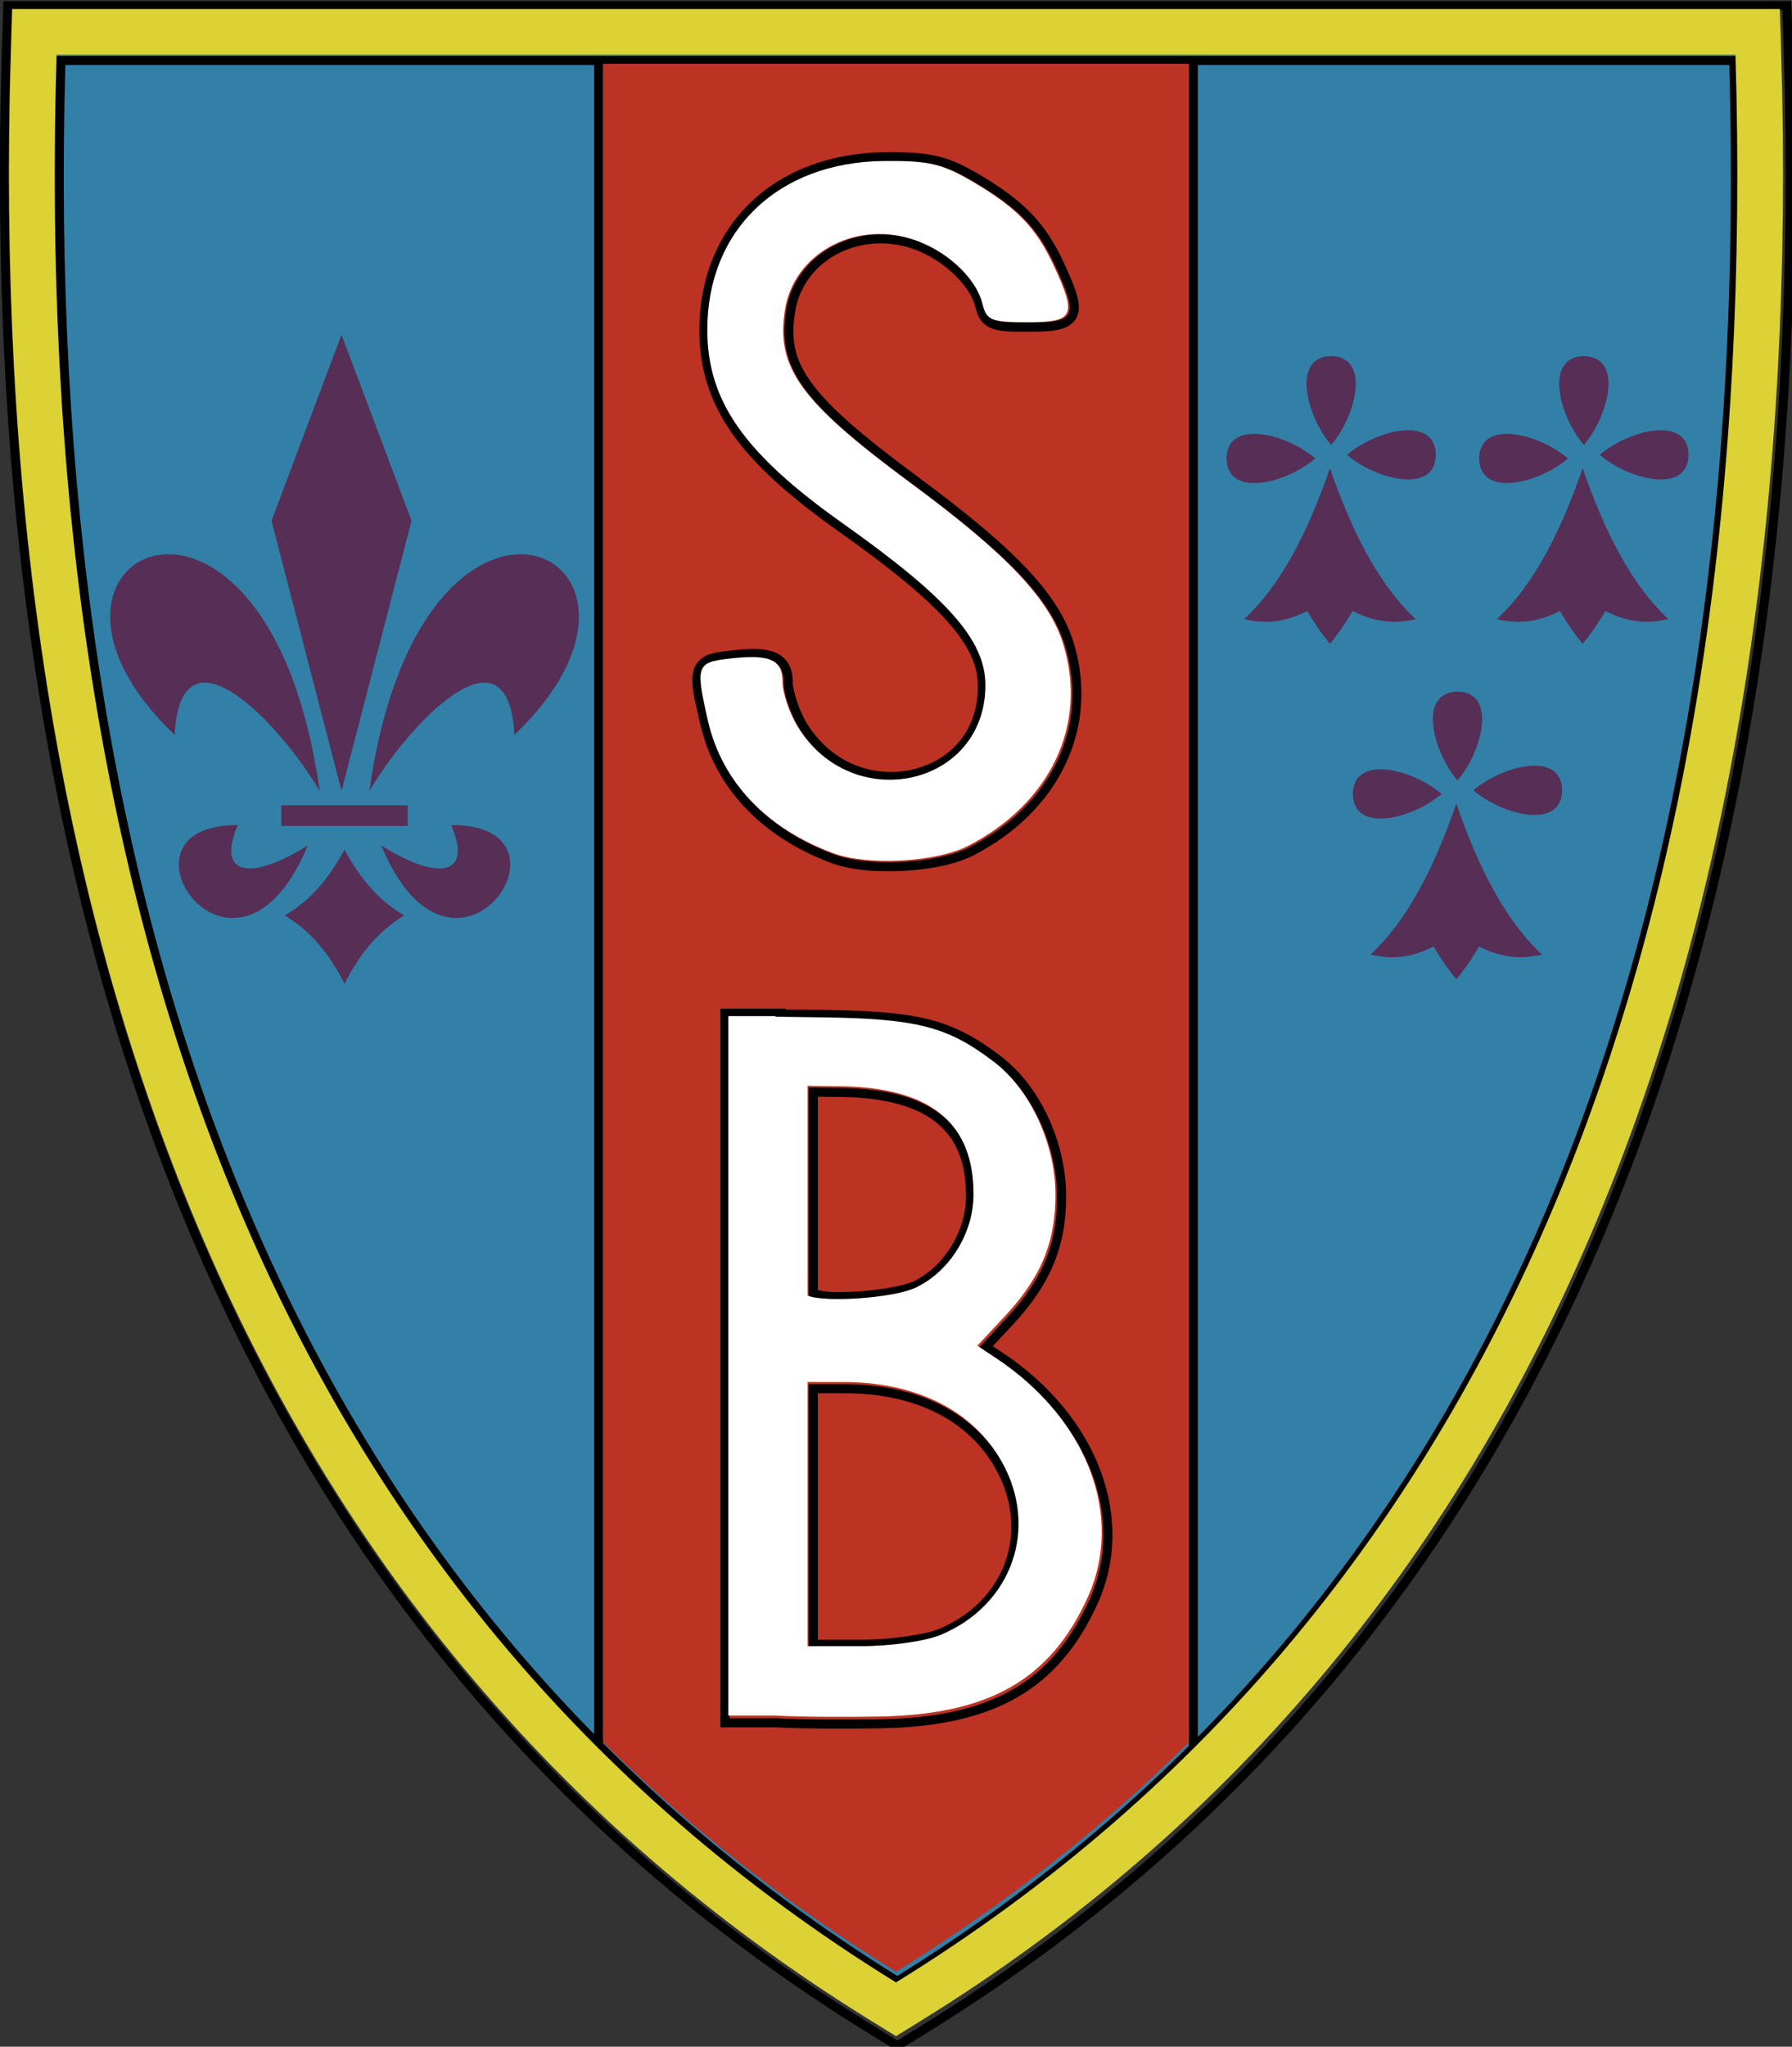 <?xml version="1.0" encoding="UTF-8" standalone="no"?>
<svg
   xmlns:dc="http://purl.org/dc/elements/1.1/"
   xmlns:cc="http://creativecommons.org/ns#"
   xmlns:rdf="http://www.w3.org/1999/02/22-rdf-syntax-ns#"
   xmlns:svg="http://www.w3.org/2000/svg"
   xmlns="http://www.w3.org/2000/svg"
   xmlns:sodipodi="http://sodipodi.sourceforge.net/DTD/sodipodi-0.dtd"
   xmlns:inkscape="http://www.inkscape.org/namespaces/inkscape"
   width="236.302mm"
   height="269.82mm"
   viewBox="0 0 236.302 269.82"
   version="1.1"
   id="svg8"
   inkscape:version="1.0 (4035a4fb49, 2020-05-01)"
   sodipodi:docname="TR.svg">
  <rect x="0" y="0" width="236.302" height="269.82" fill="#333333" stroke="none"/>
  <defs
     id="defs2" />
  <sodipodi:namedview
     id="base"
     pagecolor="#ffffff"
     bordercolor="#666666"
     borderopacity="1.0"
     inkscape:pageopacity="0.0"
     inkscape:pageshadow="2"
     inkscape:zoom="0.64315466"
     inkscape:cx="191.22959"
     inkscape:cy="404.66662"
     inkscape:document-units="mm"
     inkscape:current-layer="layer1"
     inkscape:document-rotation="0"
     showgrid="false"
     fit-margin-top="0"
     fit-margin-left="0"
     fit-margin-right="0"
     fit-margin-bottom="0"
     showguides="false"
     inkscape:window-width="1920"
     inkscape:window-height="986"
     inkscape:window-x="-11"
     inkscape:window-y="-11"
     inkscape:window-maximized="1" />
  <g
     inkscape:label="Calque 1"
     inkscape:groupmode="layer"
     id="layer1"
     transform="translate(7.176,-95.406)">
    <path
       id="path902"
       d="M 0.279,102.621 C -3.102,214.239 28.41,305.811 110.975,356.748 c 82.565,-50.938 114.077,-142.509 110.696,-254.127 z"
       style="color:#000000;font-style:normal;font-variant:normal;font-weight:normal;font-stretch:normal;font-size:medium;line-height:normal;font-family:sans-serif;font-variant-ligatures:normal;font-variant-position:normal;font-variant-caps:normal;font-variant-numeric:normal;font-variant-alternates:normal;font-variant-east-asian:normal;font-feature-settings:normal;font-variation-settings:normal;text-indent:0;text-align:start;text-decoration:none;text-decoration-line:none;text-decoration-style:solid;text-decoration-color:#000000;letter-spacing:normal;word-spacing:normal;text-transform:none;writing-mode:lr-tb;direction:ltr;text-orientation:mixed;dominant-baseline:auto;baseline-shift:baseline;text-anchor:start;white-space:normal;shape-padding:0;shape-margin:0;inline-size:0;clip-rule:nonzero;display:inline;overflow:visible;visibility:visible;opacity:1;isolation:auto;mix-blend-mode:normal;color-interpolation:sRGB;color-interpolation-filters:linearRGB;solid-color:#000000;solid-opacity:1;vector-effect:none;fill:#3280a7;fill-opacity:1;fill-rule:nonzero;stroke:none;stroke-width:12.065;stroke-linecap:butt;stroke-linejoin:miter;stroke-miterlimit:4;stroke-dasharray:none;stroke-dashoffset:0;stroke-opacity:1;paint-order:stroke fill markers;color-rendering:auto;image-rendering:auto;shape-rendering:auto;text-rendering:auto;enable-background:accumulate;stop-color:#000000" />
    <path
       id="path924"
       style="color:#000000;font-style:normal;font-variant:normal;font-weight:normal;font-stretch:normal;font-size:medium;line-height:normal;font-family:sans-serif;font-variant-ligatures:normal;font-variant-position:normal;font-variant-caps:normal;font-variant-numeric:normal;font-variant-alternates:normal;font-variant-east-asian:normal;font-feature-settings:normal;font-variation-settings:normal;text-indent:0;text-align:start;text-decoration:none;text-decoration-line:none;text-decoration-style:solid;text-decoration-color:#000000;letter-spacing:normal;word-spacing:normal;text-transform:none;writing-mode:lr-tb;direction:ltr;text-orientation:mixed;dominant-baseline:auto;baseline-shift:baseline;text-anchor:start;white-space:normal;shape-padding:0;shape-margin:0;inline-size:0;clip-rule:nonzero;display:inline;overflow:visible;visibility:visible;opacity:1;isolation:auto;mix-blend-mode:normal;color-interpolation:sRGB;color-interpolation-filters:linearRGB;solid-color:#000000;solid-opacity:1;vector-effect:none;fill:#000000;fill-opacity:1;fill-rule:nonzero;stroke:none;stroke-width:8.939;stroke-linecap:butt;stroke-linejoin:miter;stroke-miterlimit:4;stroke-dasharray:none;stroke-dashoffset:0;stroke-opacity:1;paint-order:stroke fill markers;color-rendering:auto;image-rendering:auto;shape-rendering:auto;text-rendering:auto;enable-background:accumulate;stop-color:#000000"
       d="m -25.4,360.59 -0.131,4.334 -0.67,22.111 C -39.148,814.485 83.259,1172.981 405.115,1371.547 l 14.316,8.834 14.316,-8.834 C 755.604,1172.981 878.013,814.485 865.066,387.035 l -0.801,-26.445 z m 4.336,4.469 H 859.93 l 0.67,22.111 C 873.518,813.694 751.645,1170.174 431.402,1367.744 l -11.971,7.385 -11.971,-7.385 C 87.218,1170.174 -34.653,813.694 -21.734,387.17 Z M 1.055,387.859 C -11.722,809.721 107.375,1155.82 419.432,1348.34 731.488,1155.82 850.588,809.721 837.811,387.859 Z m 4.377,4.469 H 833.434 C 845.205,810.214 727.036,1151.868 419.432,1343.023 111.827,1151.868 -6.339,810.214 5.432,392.328 Z"
       transform="scale(0.265)" />
    <path
       id="path926"
       d="m -5.573,96.588 -0.177,5.85 C -9.169,215.29 23.076,309.609 107.807,361.882 l 3.167,1.954 3.167,-1.954 C 198.873,309.609 231.118,215.29 227.7,102.439 l -0.177,-5.85 z m 5.852,6.033 H 221.671 C 225.051,214.239 193.54,305.811 110.975,356.748 28.41,305.811 -3.102,214.239 0.279,102.621 Z"
       style="color:#000000;font-style:normal;font-variant:normal;font-weight:normal;font-stretch:normal;font-size:medium;line-height:normal;font-family:sans-serif;font-variant-ligatures:normal;font-variant-position:normal;font-variant-caps:normal;font-variant-numeric:normal;font-variant-alternates:normal;font-variant-east-asian:normal;font-feature-settings:normal;font-variation-settings:normal;text-indent:0;text-align:start;text-decoration:none;text-decoration-line:none;text-decoration-style:solid;text-decoration-color:#000000;letter-spacing:normal;word-spacing:normal;text-transform:none;writing-mode:lr-tb;direction:ltr;text-orientation:mixed;dominant-baseline:auto;baseline-shift:baseline;text-anchor:start;white-space:normal;shape-padding:0;shape-margin:0;inline-size:0;clip-rule:nonzero;display:inline;overflow:visible;visibility:visible;opacity:1;isolation:auto;mix-blend-mode:normal;color-interpolation:sRGB;color-interpolation-filters:linearRGB;solid-color:#000000;solid-opacity:1;vector-effect:none;fill:#dcd135;fill-opacity:1;fill-rule:nonzero;stroke:none;stroke-width:2.365;stroke-linecap:butt;stroke-linejoin:miter;stroke-miterlimit:4;stroke-dasharray:none;stroke-dashoffset:0;stroke-opacity:1;paint-order:stroke fill markers;color-rendering:auto;image-rendering:auto;shape-rendering:auto;text-rendering:auto;enable-background:accumulate;stop-color:#000000" />
    <path
       d="m 71.167,103.425 v 1.183 220.225 l 0.354,0.347 c 0.277,0.272 0.559,0.539 0.837,0.81 v -1.651 -219.731 -1.183 z m 78.424,0 v 1.183 219.73 1.651 c 0.279,-0.27 0.56,-0.538 0.837,-0.81 l 0.354,-0.347 V 103.425 Z"
       style="color:#000000;font-style:normal;font-variant:normal;font-weight:normal;font-stretch:normal;font-size:medium;line-height:normal;font-family:sans-serif;font-variant-ligatures:normal;font-variant-position:normal;font-variant-caps:normal;font-variant-numeric:normal;font-variant-alternates:normal;font-variant-east-asian:normal;font-feature-settings:normal;font-variation-settings:normal;text-indent:0;text-align:start;text-decoration:none;text-decoration-line:none;text-decoration-style:solid;text-decoration-color:#000000;letter-spacing:normal;word-spacing:normal;text-transform:none;writing-mode:lr-tb;direction:ltr;text-orientation:mixed;dominant-baseline:auto;baseline-shift:baseline;text-anchor:start;white-space:normal;shape-padding:0;shape-margin:0;inline-size:0;clip-rule:nonzero;display:inline;overflow:visible;visibility:visible;opacity:1;isolation:auto;mix-blend-mode:normal;color-interpolation:sRGB;color-interpolation-filters:linearRGB;solid-color:#000000;solid-opacity:1;vector-effect:none;fill:#000000;fill-opacity:1;fill-rule:nonzero;stroke:none;stroke-width:2.374;stroke-linecap:round;stroke-linejoin:miter;stroke-miterlimit:4;stroke-dasharray:none;stroke-dashoffset:0;stroke-opacity:1;paint-order:stroke fill markers;color-rendering:auto;image-rendering:auto;shape-rendering:auto;text-rendering:auto;enable-background:accumulate;stop-color:#000000"
       id="path1469" />
    <path
       id="path1471"
       d="m 72.358,103.803 v 221.294 c 11.378,11.243 24.22,21.362 38.616,30.244 14.397,-8.882 27.239,-19.001 38.617,-30.244 V 103.803 Z"
       style="color:#000000;font-style:normal;font-variant:normal;font-weight:normal;font-stretch:normal;font-size:medium;line-height:normal;font-family:sans-serif;font-variant-ligatures:normal;font-variant-position:normal;font-variant-caps:normal;font-variant-numeric:normal;font-variant-alternates:normal;font-variant-east-asian:normal;font-feature-settings:normal;font-variation-settings:normal;text-indent:0;text-align:start;text-decoration:none;text-decoration-line:none;text-decoration-style:solid;text-decoration-color:#000000;letter-spacing:normal;word-spacing:normal;text-transform:none;writing-mode:lr-tb;direction:ltr;text-orientation:mixed;dominant-baseline:auto;baseline-shift:baseline;text-anchor:start;white-space:normal;shape-padding:0;shape-margin:0;inline-size:0;clip-rule:nonzero;display:inline;overflow:visible;visibility:visible;opacity:1;isolation:auto;mix-blend-mode:normal;color-interpolation:sRGB;color-interpolation-filters:linearRGB;solid-color:#000000;solid-opacity:1;vector-effect:none;fill:#bc3323;fill-opacity:1;fill-rule:nonzero;stroke:none;stroke-width:2.382;stroke-linecap:round;stroke-linejoin:miter;stroke-miterlimit:4;stroke-dasharray:none;stroke-dashoffset:0;stroke-opacity:1;paint-order:stroke fill markers;color-rendering:auto;image-rendering:auto;shape-rendering:auto;text-rendering:auto;enable-background:accumulate;stop-color:#000000" />
    <g
       id="g1055"
       transform="matrix(0.346,0,0,0.346,288.943,177.703)"
       style="opacity:1;fill:#572e56;fill-opacity:1">
      <path
         transform="matrix(0.265,0,0,0.265,-7.176,95.406)"
         d="m -1108.088,-102.09 c -31.199,90.286 -69.716,167.307 -123.334,216.959 26.237,6.155 54.713,6.663 90.631,-11.592 12.155,20.767 22.637,34.841 32.703,47.25 10.066,-12.409 20.548,-26.483 32.703,-47.25 35.918,18.255 64.394,17.747 90.631,11.592 -53.618,-49.652 -92.135,-126.673 -123.334,-216.959 z"
         style="opacity:1;fill:#572e56;fill-opacity:1;stroke:none;stroke-width:1px;stroke-linecap:butt;stroke-linejoin:miter;stroke-opacity:1"
         id="path977" />
      <path
         d="m -300.358,25.657 c -15.22,0.231 -9.478,22.785 0,33.845 9.478,-11.06 15.22,-33.614 0,-33.845 z"
         style="opacity:1;fill:#572e56;fill-opacity:1;stroke:none;stroke-width:0.249px;stroke-linecap:butt;stroke-linejoin:miter;stroke-opacity:1"
         id="path997" />
      <path
         id="path997-4"
         style="opacity:1;fill:#572e56;fill-opacity:1;stroke:none;stroke-width:0.249px;stroke-linecap:butt;stroke-linejoin:miter;stroke-opacity:1"
         d="m -340.25,64.649 c 0.231,15.22 22.785,9.478 33.845,0 -11.06,-9.478 -33.614,-15.22 -33.845,0 z" />
      <path
         d="m -260.466,63.268 c -0.231,15.22 -22.785,9.478 -33.845,0 11.06,-9.478 33.614,-15.22 33.845,0 z"
         style="opacity:1;fill:#572e56;fill-opacity:1;stroke:none;stroke-width:0.249px;stroke-linecap:butt;stroke-linejoin:miter;stroke-opacity:1"
         id="path997-4-6" />
    </g>
    <g
       transform="matrix(0.346,0,0,0.346,272.282,133.478)"
       id="g1055-8"
       style="opacity:1;fill:#572e56;fill-opacity:1">
      <path
         id="path977-9"
         style="opacity:1;fill:#572e56;fill-opacity:1;stroke:none;stroke-width:1px;stroke-linecap:butt;stroke-linejoin:miter;stroke-opacity:1"
         d="m -1108.088,-102.09 c -31.199,90.286 -69.716,167.307 -123.334,216.959 26.237,6.155 54.713,6.663 90.631,-11.592 12.155,20.767 22.637,34.841 32.703,47.25 10.066,-12.409 20.548,-26.483 32.703,-47.25 35.918,18.255 64.394,17.747 90.631,11.592 -53.618,-49.652 -92.135,-126.673 -123.334,-216.959 z"
         transform="matrix(0.265,0,0,0.265,-7.176,95.406)" />
      <path
         id="path997-1"
         style="opacity:1;fill:#572e56;fill-opacity:1;stroke:none;stroke-width:0.249px;stroke-linecap:butt;stroke-linejoin:miter;stroke-opacity:1"
         d="m -300.358,25.657 c -15.22,0.231 -9.478,22.785 0,33.845 9.478,-11.06 15.22,-33.614 0,-33.845 z" />
      <path
         d="m -340.25,64.649 c 0.231,15.22 22.785,9.478 33.845,0 -11.06,-9.478 -33.614,-15.22 -33.845,0 z"
         style="opacity:1;fill:#572e56;fill-opacity:1;stroke:none;stroke-width:0.249px;stroke-linecap:butt;stroke-linejoin:miter;stroke-opacity:1"
         id="path997-4-3" />
      <path
         id="path997-4-6-7"
         style="opacity:1;fill:#572e56;fill-opacity:1;stroke:none;stroke-width:0.249px;stroke-linecap:butt;stroke-linejoin:miter;stroke-opacity:1"
         d="m -260.466,63.268 c -0.231,15.22 -22.785,9.478 -33.845,0 11.06,-9.478 33.614,-15.22 33.845,0 z" />
    </g>
    <g
       id="g1055-8-7"
       transform="matrix(0.346,0,0,0.346,305.603,133.478)"
       style="opacity:1;fill:#572e56;fill-opacity:1">
      <path
         transform="matrix(0.265,0,0,0.265,-7.176,95.406)"
         d="m -1108.088,-102.09 c -31.199,90.286 -69.716,167.307 -123.334,216.959 26.237,6.155 54.713,6.663 90.631,-11.592 12.155,20.767 22.637,34.841 32.703,47.25 10.066,-12.409 20.548,-26.483 32.703,-47.25 35.918,18.255 64.394,17.747 90.631,11.592 -53.618,-49.652 -92.135,-126.673 -123.334,-216.959 z"
         style="opacity:1;fill:#572e56;fill-opacity:1;stroke:none;stroke-width:1px;stroke-linecap:butt;stroke-linejoin:miter;stroke-opacity:1"
         id="path977-9-8" />
      <path
         d="m -300.358,25.657 c -15.22,0.231 -9.478,22.785 0,33.845 9.478,-11.06 15.22,-33.614 0,-33.845 z"
         style="opacity:1;fill:#572e56;fill-opacity:1;stroke:none;stroke-width:0.249px;stroke-linecap:butt;stroke-linejoin:miter;stroke-opacity:1"
         id="path997-1-8" />
      <path
         id="path997-4-3-0"
         style="opacity:1;fill:#572e56;fill-opacity:1;stroke:none;stroke-width:0.249px;stroke-linecap:butt;stroke-linejoin:miter;stroke-opacity:1"
         d="m -340.25,64.649 c 0.231,15.22 22.785,9.478 33.845,0 -11.06,-9.478 -33.614,-15.22 -33.845,0 z" />
      <path
         d="m -260.466,63.268 c -0.231,15.22 -22.785,9.478 -33.845,0 11.06,-9.478 33.614,-15.22 33.845,0 z"
         style="opacity:1;fill:#572e56;fill-opacity:1;stroke:none;stroke-width:0.249px;stroke-linecap:butt;stroke-linejoin:miter;stroke-opacity:1"
         id="path997-4-6-7-8" />
    </g>
    <g
       id="g1279"
       transform="matrix(0.376,0,0,0.376,292.265,176.278)"
       style="opacity:1;fill:#572e56;fill-opacity:1">
      <path
         transform="matrix(0.265,0,0,0.265,-7.176,95.406)"
         d="m -2526.172,-728.789 -92.643,246.127 92.643,357.471 92.641,-357.471 z"
         style="fill:#572e56;fill-opacity:1;stroke:none;stroke-width:1px;stroke-linecap:butt;stroke-linejoin:miter;stroke-opacity:1"
         id="path1142" />
      <path
         sodipodi:nodetypes="ccccc"
         d="m -675.559,82.859 c -5.804,10.371 -11.714,17.616 -20.93,23 9.216,5.809 15.125,12.738 20.929,23.928 5.804,-11.19 11.714,-18.12 20.93,-23.928 -9.216,-5.384 -15.125,-12.628 -20.929,-23 z"
         style="fill:#572e56;fill-opacity:1;stroke:none;stroke-width:0.27px;stroke-linecap:butt;stroke-linejoin:miter;stroke-opacity:1"
         id="path1175" />
      <rect
         ry="4.8849758e-15"
         rx="2.7755584e-15"
         y="67.244"
         x="-697.727"
         height="7.25"
         width="44.334"
         id="rect1209"
         style="opacity:1;fill:#572e56;fill-opacity:1;stroke:none;stroke-width:2.365;stroke-linecap:round;stroke-linejoin:miter;stroke-miterlimit:4;stroke-dasharray:none;stroke-opacity:1;paint-order:stroke fill markers" />
      <path
         sodipodi:nodetypes="ccc"
         id="path1211"
         d="m -684.27,62.283 c -18.413,-130.989 -117.133,-82.873 -50.868,-19.716 2.163,-41.285 37.712,-2.965 50.868,19.716 z"
         style="opacity:1;fill:#572e56;fill-opacity:1;stroke:none;stroke-width:0.265px;stroke-linecap:butt;stroke-linejoin:miter;stroke-opacity:1" />
      <path
         style="opacity:1;fill:#572e56;fill-opacity:1;stroke:none;stroke-width:0.265px;stroke-linecap:butt;stroke-linejoin:miter;stroke-opacity:1"
         d="m -666.849,62.283 c 18.413,-130.989 117.133,-82.873 50.868,-19.716 -2.163,-41.285 -37.712,-2.965 -50.868,19.716 z"
         id="path1211-4"
         sodipodi:nodetypes="ccc" />
      <path
         sodipodi:nodetypes="ccc"
         id="path1243"
         d="m -688.427,81.325 c -19.375,12.257 -32.373,11.118 -24.537,-7.11 -47.993,-0.458 -0.942,68.461 24.537,7.11 z"
         style="opacity:1;fill:#572e56;fill-opacity:1;stroke:none;stroke-width:0.265px;stroke-linecap:butt;stroke-linejoin:miter;stroke-opacity:1" />
      <path
         style="opacity:1;fill:#572e56;fill-opacity:1;stroke:none;stroke-width:0.265px;stroke-linecap:butt;stroke-linejoin:miter;stroke-opacity:1"
         d="m -662.692,81.325 c 19.375,12.257 32.373,11.118 24.537,-7.11 47.993,-0.458 0.942,68.461 -24.537,7.11 z"
         id="path1243-2"
         sodipodi:nodetypes="ccc" />
    </g>
    <path
       id="path1427"
       style="color:#000000;font-style:normal;font-variant:normal;font-weight:normal;font-stretch:normal;font-size:medium;line-height:normal;font-family:sans-serif;font-variant-ligatures:normal;font-variant-position:normal;font-variant-caps:normal;font-variant-numeric:normal;font-variant-alternates:normal;font-variant-east-asian:normal;font-feature-settings:normal;font-variation-settings:normal;text-indent:0;text-align:start;text-decoration:none;text-decoration-line:none;text-decoration-style:solid;text-decoration-color:#000000;letter-spacing:normal;word-spacing:normal;text-transform:none;writing-mode:lr-tb;direction:ltr;text-orientation:mixed;dominant-baseline:auto;baseline-shift:baseline;text-anchor:start;white-space:normal;shape-padding:0;shape-margin:0;inline-size:0;clip-rule:nonzero;display:inline;overflow:visible;visibility:visible;opacity:1;isolation:auto;mix-blend-mode:normal;color-interpolation:sRGB;color-interpolation-filters:linearRGB;solid-color:#000000;solid-opacity:1;vector-effect:none;fill:#000000;fill-opacity:1;fill-rule:nonzero;stroke:none;stroke-width:9.003;stroke-linecap:round;stroke-linejoin:miter;stroke-miterlimit:4;stroke-dasharray:none;stroke-dashoffset:0;stroke-opacity:1;paint-order:stroke fill markers;color-rendering:auto;image-rendering:auto;shape-rendering:auto;text-rendering:auto;enable-background:accumulate;stop-color:#000000"
       d="m 444.559,75.711 c -1.298,-0.005 -2.649,3.51e-4 -4.051,0.014 -27.264,0.26 -50.468,9.2 -66.812,24.803 -16.345,15.603 -25.682,37.799 -25.682,63.734 0,18.532 4.905,35.066 16.078,51.047 11.174,15.981 28.427,31.481 53.252,49.066 26.119,18.503 43.693,32.975 54.494,45.223 10.801,12.248 14.777,21.896 14.777,31.809 0,23.293 -14.846,37.531 -33.1,41.523 -18.253,3.992 -39.588,-2.663 -52.219,-23.379 -3.636,-5.964 -6.794,-16.155 -6.799,-19.732 -0.005,-3.256 -0.436,-6.27 -1.816,-8.984 -1.381,-2.714 -3.818,-4.897 -6.703,-6.127 -5.77,-2.459 -13.03,-2.199 -23.688,-0.938 -3.987,0.472 -7.203,0.896 -10.158,2.068 -2.956,1.173 -5.734,3.704 -6.783,6.932 -2.099,6.455 -0.045,13.663 3.062,27.283 7.257,31.804 30.588,56.344 65.16,69.234 9.674,3.607 22.881,4.663 36.023,3.949 13.143,-0.714 26.033,-3.173 35.043,-7.832 42.417,-21.934 62.227,-63.19 49.805,-105.021 -7.301,-24.584 -29.1,-47.252 -78.107,-83.461 -27.359,-20.214 -43.846,-34.461 -52.596,-46.572 -8.75,-12.111 -10.283,-21.736 -8.055,-35.469 3.974,-24.489 30.339,-39.598 56.656,-31.713 15.782,4.728 30.165,18.28 32.908,29.209 0.564,2.248 1.153,4.284 2.363,6.246 1.21,1.962 3.199,3.656 5.463,4.584 4.527,1.857 9.812,1.809 19.053,1.809 5.91,0 10.535,-0.156 14.408,-0.975 3.873,-0.819 7.597,-2.689 9.279,-6.305 1.683,-3.616 1.087,-7.426 -0.178,-11.67 -1.265,-4.244 -3.423,-9.226 -6.355,-15.539 C 520.163,110.889 509.469,99.851 486.846,86.553 472.421,78.074 464.041,75.788 444.559,75.711 Z m -0.019,4.498 c 19.104,0.029 25.888,1.917 40.027,10.229 22.257,13.083 31.784,22.927 40.635,41.982 11.608,24.994 10.166,28.096 -13.072,28.096 -18.342,0 -20.409,-0.847 -22.514,-9.232 -3.356,-13.372 -18.78,-27.269 -35.984,-32.424 -28.652,-8.584 -57.954,7.994 -62.385,35.297 -4.698,28.951 7.472,45.795 62.414,86.389 48.792,36.05 69.655,58.182 76.467,81.119 11.832,39.843 -6.641,78.584 -47.557,99.742 -15.927,8.236 -50.173,10.098 -67.428,3.664 -33.46,-12.476 -55.432,-35.746 -62.34,-66.02 -6.192,-27.138 -5.599,-28.962 10.018,-30.811 20.829,-2.466 27.156,0.232 27.172,11.582 0.008,5.425 3.363,15.357 7.457,22.072 27.186,44.589 93.67,30.048 93.67,-20.486 0,-22.336 -18.688,-43.527 -71.174,-80.707 -49.214,-34.863 -67.426,-60.913 -67.426,-96.439 0,-49.733 35.407,-83.535 88.029,-84.035 1.389,-0.013 2.717,-0.02 3.99,-0.018 z"
       transform="matrix(0.265,0,0,0.265,-7.176,95.406)" />
    <path
       id="path1429"
       d="m 102.663,207.872 c -8.853,-3.301 -14.666,-9.457 -16.494,-17.467 -1.638,-7.18 -1.481,-7.663 2.651,-8.152 5.511,-0.652 7.185,0.061 7.189,3.064 0.002,1.435 0.89,4.064 1.973,5.84 7.193,11.797 24.783,7.95 24.783,-5.421 0,-5.91 -4.944,-11.516 -18.831,-21.354 -13.021,-9.224 -17.84,-16.117 -17.84,-25.516 0,-13.159 9.368,-22.102 23.291,-22.234 5.88,-0.056 7.656,0.356 11.646,2.702 5.889,3.462 8.41,6.066 10.751,11.108 3.071,6.613 2.69,7.433 -3.459,7.433 -4.853,0 -5.4,-0.224 -5.957,-2.443 -0.888,-3.538 -4.969,-7.215 -9.521,-8.579 -7.581,-2.271 -15.334,2.115 -16.506,9.339 -1.243,7.66 1.977,12.117 16.514,22.857 12.91,9.538 18.43,15.394 20.232,21.463 3.131,10.542 -1.757,20.792 -12.582,26.39 -4.214,2.179 -13.275,2.671 -17.841,0.969 z"
       style="color:#000000;font-style:normal;font-variant:normal;font-weight:normal;font-stretch:normal;font-size:medium;line-height:normal;font-family:sans-serif;font-variant-ligatures:normal;font-variant-position:normal;font-variant-caps:normal;font-variant-numeric:normal;font-variant-alternates:normal;font-variant-east-asian:normal;font-feature-settings:normal;font-variation-settings:normal;text-indent:0;text-align:start;text-decoration:none;text-decoration-line:none;text-decoration-style:solid;text-decoration-color:#000000;letter-spacing:normal;word-spacing:normal;text-transform:none;writing-mode:lr-tb;direction:ltr;text-orientation:mixed;dominant-baseline:auto;baseline-shift:baseline;text-anchor:start;white-space:normal;shape-padding:0;shape-margin:0;inline-size:0;clip-rule:nonzero;display:inline;overflow:visible;visibility:visible;opacity:1;isolation:auto;mix-blend-mode:normal;color-interpolation:sRGB;color-interpolation-filters:linearRGB;solid-color:#000000;solid-opacity:1;vector-effect:none;fill:#ffffff;fill-opacity:1;fill-rule:nonzero;stroke:none;stroke-width:2.382;stroke-linecap:round;stroke-linejoin:miter;stroke-miterlimit:4;stroke-dasharray:none;stroke-dashoffset:0;stroke-opacity:1;paint-order:stroke fill markers;color-rendering:auto;image-rendering:auto;shape-rendering:auto;text-rendering:auto;enable-background:accumulate;stop-color:#000000" />
    <path
       id="path1421"
       style="color:#000000;font-style:normal;font-variant:normal;font-weight:normal;font-stretch:normal;font-size:medium;line-height:normal;font-family:sans-serif;font-variant-ligatures:normal;font-variant-position:normal;font-variant-caps:normal;font-variant-numeric:normal;font-variant-alternates:normal;font-variant-east-asian:normal;font-feature-settings:normal;font-variation-settings:normal;text-indent:0;text-align:start;text-decoration:none;text-decoration-line:none;text-decoration-style:solid;text-decoration-color:#000000;letter-spacing:normal;word-spacing:normal;text-transform:none;writing-mode:lr-tb;direction:ltr;text-orientation:mixed;dominant-baseline:auto;baseline-shift:baseline;text-anchor:start;white-space:normal;shape-padding:0;shape-margin:0;inline-size:0;clip-rule:nonzero;display:inline;overflow:visible;visibility:visible;opacity:1;isolation:auto;mix-blend-mode:normal;color-interpolation:sRGB;color-interpolation-filters:linearRGB;solid-color:#000000;solid-opacity:1;vector-effect:none;fill:#000000;fill-opacity:1;fill-rule:nonzero;stroke:none;stroke-width:9.003;stroke-linecap:round;stroke-linejoin:miter;stroke-miterlimit:4;stroke-dasharray:none;stroke-dashoffset:0;stroke-opacity:1;paint-order:stroke fill markers;color-rendering:auto;image-rendering:auto;shape-rendering:auto;text-rendering:auto;enable-background:accumulate;stop-color:#000000"
       d="m 358.48,501.785 v 4.494 353.01 h 27.867 c 10.289,0.648 33.553,0.838 52.508,0.465 27.673,-0.545 49.667,-5.237 67.248,-15.324 17.581,-10.088 30.481,-25.551 40.025,-46.564 19.448,-42.818 -0.36,-93.793 -47.186,-124.902 l -4.945,-3.285 9.885,-10.57 c 18.862,-20.195 26.815,-39.383 26.619,-64.621 -0.205,-26.498 -13.028,-54.217 -32.369,-68.969 -11.88,-9.061 -22.191,-14.888 -35.566,-18.307 -13.375,-3.418 -29.603,-4.517 -54.043,-4.836 l -17.539,-0.229 v -0.361 z m 4.5,4.498 h 23.504 v 0.309 l 21.979,0.287 c 48.655,0.635 63.67,4.471 86.936,22.217 17.889,13.645 30.406,40.406 30.6,65.428 0.189,24.328 -7.055,41.857 -25.408,61.508 l -13.504,14.461 9.367,6.225 c 45.444,30.191 63.994,78.741 45.576,119.291 -18.523,40.782 -48.839,58.176 -103.26,59.248 -18.932,0.372 -42.46,0.163 -52.285,-0.467 h -23.504 z m 39.486,34.738 v 104.477 c 8.143,3.636 42.832,1.369 53.963,-3.945 16.977,-8.106 28.775,-27.182 28.775,-46.531 0,-34.527 -20.158,-51.973 -62.055,-53.707 -3.376,-0.14 -13.574,-0.167 -20.684,-0.293 z m 4.498,4.566 c 6.28,0.075 13.645,0.125 15.998,0.223 20.355,0.842 34.794,5.514 43.98,13.465 9.187,7.951 13.76,19.354 13.76,35.742 0,17.519 -10.982,35.204 -26.213,42.477 -4.149,1.981 -15.691,4.144 -26.479,4.9 -5.394,0.378 -10.698,0.478 -15.029,0.273 -3.002,-0.142 -4.423,-0.541 -6.018,-0.885 z m -4.498,142.998 v 65.814 65.812 h 26.445 c 15.07,0 32.29,-2.44 40.029,-5.674 v -0.012 C 504.465,799.685 517.925,761.258 499.188,728.176 484.777,702.732 456.701,688.641 420.332,688.598 Z m 4.498,4.508 13.361,0.008 c 35.209,0.042 61.415,13.411 74.941,37.293 17.545,30.977 5.288,66.049 -28.059,79.982 l -0.037,0.016 c -6.31,2.626 -23.694,5.322 -38.262,5.322 h -21.945 v -61.314 z"
       transform="matrix(0.265,0,0,0.265,-7.176,95.406)" />
    <path
       id="path1423"
       d="m 88.862,229.36 v 92.208 h 6.219 c 2.6,0.167 8.825,0.222 13.834,0.124 14.399,-0.284 22.42,-4.886 27.321,-15.676 4.873,-10.729 -0.035,-23.574 -12.058,-31.562 l -2.479,-1.647 3.573,-3.826 c 4.856,-5.199 6.772,-9.837 6.722,-16.274 -0.051,-6.62 -3.363,-13.701 -8.096,-17.311 -6.156,-4.695 -10.128,-5.71 -23.002,-5.878 l -5.815,-0.076 v -0.081 z m 10.447,9.191 c 1.881,0.033 4.579,0.041 5.473,0.078 11.085,0.459 16.418,5.075 16.418,14.21 0,5.119 -3.122,10.167 -7.614,12.311 -2.945,1.406 -12.123,2.006 -14.278,1.044 z m 0,39.043 4.727,0.003 c 9.623,0.011 17.051,3.74 20.864,10.472 4.958,8.753 1.396,18.92 -8.003,22.847 v 0.003 c -2.048,0.856 -6.604,1.501 -10.591,1.501 h -6.997 v -17.413 z"
       style="color:#000000;font-style:normal;font-variant:normal;font-weight:normal;font-stretch:normal;font-size:medium;line-height:normal;font-family:sans-serif;font-variant-ligatures:normal;font-variant-position:normal;font-variant-caps:normal;font-variant-numeric:normal;font-variant-alternates:normal;font-variant-east-asian:normal;font-feature-settings:normal;font-variation-settings:normal;text-indent:0;text-align:start;text-decoration:none;text-decoration-line:none;text-decoration-style:solid;text-decoration-color:#000000;letter-spacing:normal;word-spacing:normal;text-transform:none;writing-mode:lr-tb;direction:ltr;text-orientation:mixed;dominant-baseline:auto;baseline-shift:baseline;text-anchor:start;white-space:normal;shape-padding:0;shape-margin:0;inline-size:0;clip-rule:nonzero;display:inline;overflow:visible;visibility:visible;opacity:1;isolation:auto;mix-blend-mode:normal;color-interpolation:sRGB;color-interpolation-filters:linearRGB;solid-color:#000000;solid-opacity:1;vector-effect:none;fill:#ffffff;fill-opacity:1;fill-rule:nonzero;stroke:none;stroke-width:2.382;stroke-linecap:round;stroke-linejoin:miter;stroke-miterlimit:4;stroke-dasharray:none;stroke-dashoffset:0;stroke-opacity:1;paint-order:stroke fill markers;color-rendering:auto;image-rendering:auto;shape-rendering:auto;text-rendering:auto;enable-background:accumulate;stop-color:#000000" />
  </g>
</svg>
